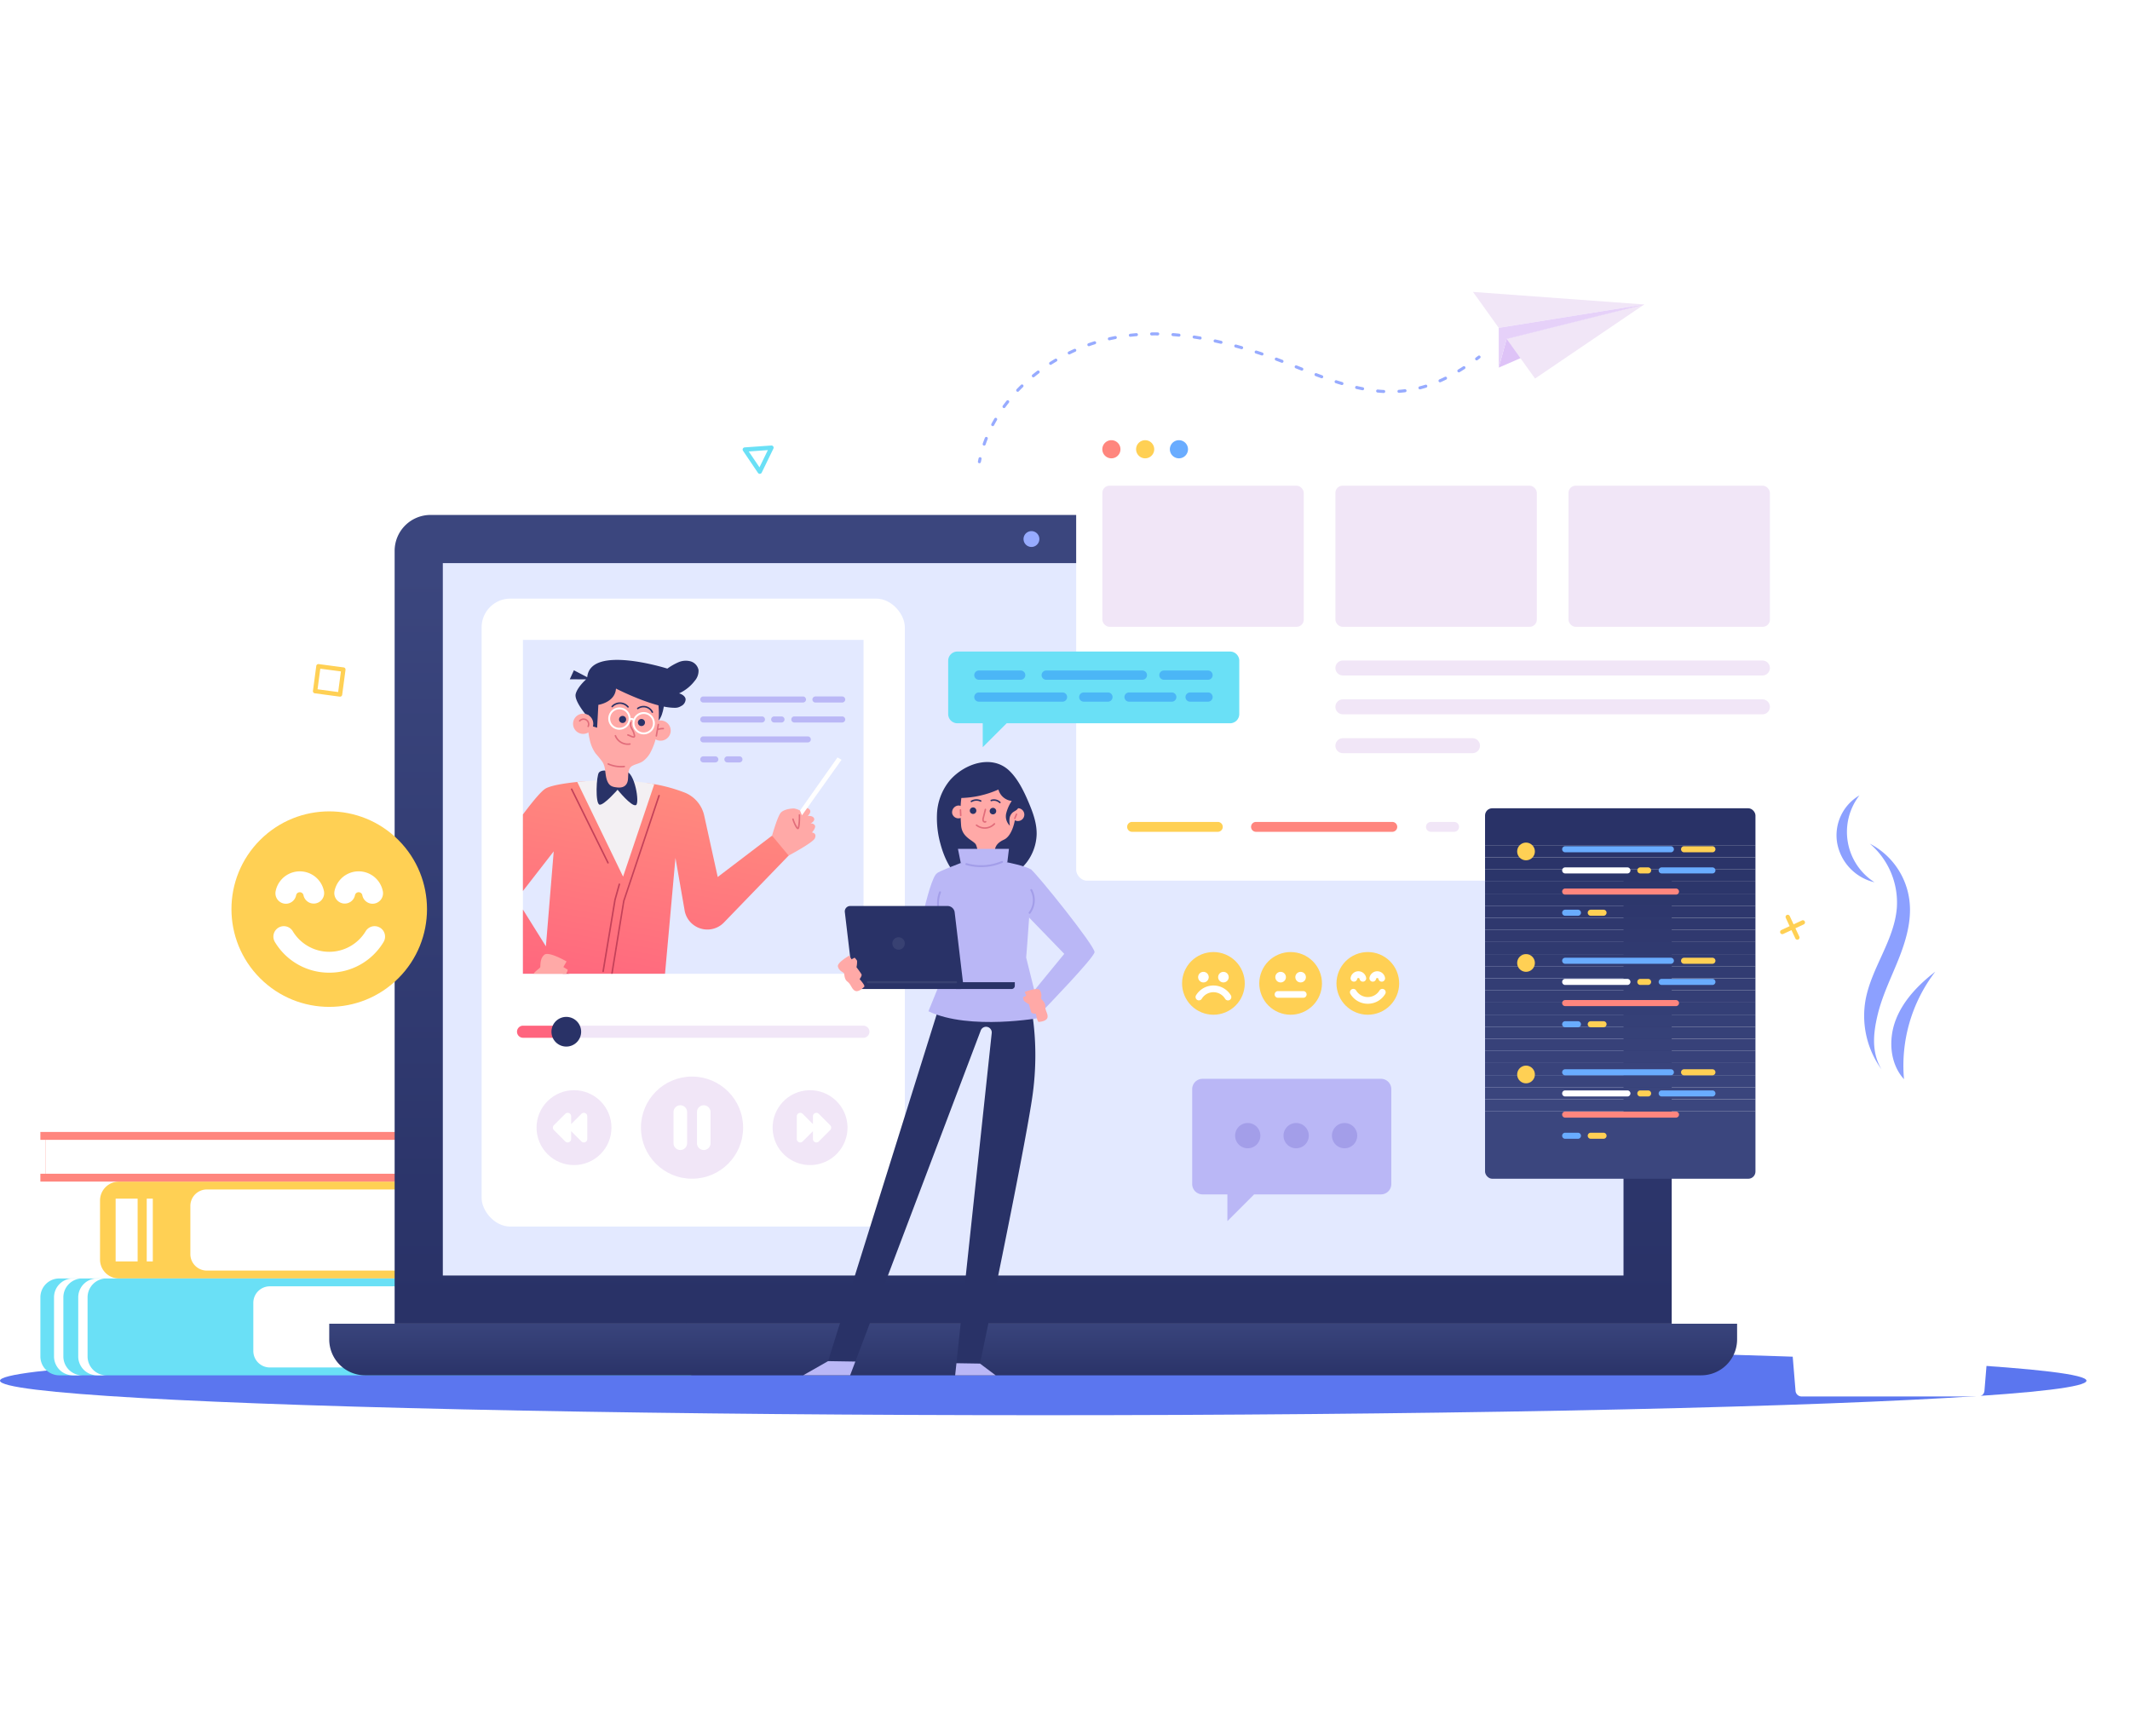 <svg xmlns="http://www.w3.org/2000/svg" xmlns:xlink="http://www.w3.org/1999/xlink" width="1674.4" height="1364.799" viewBox="0 0 674.4 364.799">
  <defs>
    <filter id="Union_7" x="547.036" y="252.651" width="127.363" height="112.148" filterUnits="userSpaceOnUse">
      <feOffset dy="5" input="SourceAlpha"/>
      <feGaussianBlur stdDeviation="5" result="blur"/>
      <feFlood flood-color="#8ca0fd" flood-opacity="0.231"/>
      <feComposite operator="in" in2="blur"/>
      <feComposite in="SourceGraphic"/>
    </filter>
    <linearGradient id="linear-gradient" x1="0.5" y1="1.083" x2="0.5" y2="-0.115" gradientUnits="objectBoundingBox">
      <stop offset="0" stop-color="#293267"/>
      <stop offset="0.999" stop-color="#3b467e"/>
    </linearGradient>
    <linearGradient id="linear-gradient-2" y1="0.972" y2="0.069" xlink:href="#linear-gradient"/>
    <clipPath id="clip-path">
      <rect id="Rectangle_2014" data-name="Rectangle 2014" width="105.73" height="107.845" transform="translate(107.845 0) rotate(90)" fill="none"/>
    </clipPath>
    <linearGradient id="linear-gradient-3" x1="0.346" y1="1.013" x2="0.604" y2="0.032" gradientUnits="objectBoundingBox">
      <stop offset="0" stop-color="#ff647e"/>
      <stop offset="1" stop-color="#ff8a7e"/>
    </linearGradient>
    <clipPath id="clip-path-2">
      <rect id="Rectangle_2040" data-name="Rectangle 2040" width="85.617" height="117.328" rx="2.275" fill="none"/>
    </clipPath>
  </defs>
  <g id="Group_4005" data-name="Group 4005" transform="translate(-24.274 -548.03)">
    <ellipse id="Ellipse_302" data-name="Ellipse 302" cx="330.309" cy="10.932" rx="330.309" ry="10.932" transform="translate(24.274 881.895)" fill="#5b76ef"/>
    <g id="Group_3895" data-name="Group 3895" transform="translate(37.057 548.03)">
      <g id="Group_3888" data-name="Group 3888" transform="translate(0 266.03)">
        <path id="Path_2220" data-name="Path 2220" d="M233.5,844.536v-2.49H63.309a5.982,5.982,0,0,0-5.982,5.982v18.709a5.981,5.981,0,0,0,5.982,5.982H233.5v-2.49H231.87V844.536Z" transform="translate(-38.437 -826.327)" fill="#ffd054"/>
        <path id="Path_2221" data-name="Path 2221" d="M243.7,876.545v-2.49H43.6a5.982,5.982,0,0,0-5.982,5.982v18.71a5.982,5.982,0,0,0,5.982,5.982H243.7v-2.49h-1.631V876.545Z" transform="translate(-37.614 -827.663)" fill="#6ae0f6"/>
        <path id="Path_2222" data-name="Path 2222" d="M45.082,898.747v-18.71a5.981,5.981,0,0,1,5.982-5.982H48.107a5.981,5.981,0,0,0-5.982,5.982v18.71a5.981,5.981,0,0,0,5.982,5.982h2.957A5.981,5.981,0,0,1,45.082,898.747Z" transform="translate(-37.802 -827.663)" fill="#fff"/>
        <path id="Path_2223" data-name="Path 2223" d="M53.081,898.747v-18.71a5.982,5.982,0,0,1,5.983-5.982H56.106a5.982,5.982,0,0,0-5.982,5.982v18.71a5.982,5.982,0,0,0,5.982,5.982h2.958A5.982,5.982,0,0,1,53.081,898.747Z" transform="translate(-38.136 -827.663)" fill="#fff"/>
        <path id="Rectangle_2001" data-name="Rectangle 2001" d="M5.229,0H145.946a0,0,0,0,1,0,0V25.694a0,0,0,0,1,0,0H5.229A5.229,5.229,0,0,1,0,20.465V5.229A5.229,5.229,0,0,1,5.229,0Z" transform="translate(47.487 18.208)" fill="#fff"/>
        <path id="Rectangle_2002" data-name="Rectangle 2002" d="M5.229,0h131.8a0,0,0,0,1,0,0V25.694a0,0,0,0,1,0,0H5.229A5.229,5.229,0,0,1,0,20.465V5.229A5.229,5.229,0,0,1,5.229,0Z" transform="translate(67.423 48.882)" fill="#fff"/>
        <path id="Path_2224" data-name="Path 2224" d="M37.614,828.133v-2.49h200.1a5.981,5.981,0,0,1,5.982,5.982v3.755a5.981,5.981,0,0,1-5.982,5.982H37.614v-2.489h1.631v-10.74Z" transform="translate(-37.614 -825.643)" fill="#ff867e"/>
        <path id="Path_2225" data-name="Path 2225" d="M39.316,838.98H171.334a5.011,5.011,0,0,0,5.011-5.011v-.718a5.011,5.011,0,0,0-5.011-5.011H39.316Z" transform="translate(-37.685 -825.751)" fill="#fff"/>
        <rect id="Rectangle_2003" data-name="Rectangle 2003" width="6.964" height="19.88" transform="translate(23.83 21.115)" fill="#fff"/>
        <rect id="Rectangle_2004" data-name="Rectangle 2004" width="1.921" height="19.88" transform="translate(33.676 21.115)" fill="#fff"/>
      </g>
      <g id="Group_3890" data-name="Group 3890" transform="translate(453.604)">
        <path id="Path_2226" data-name="Path 2226" d="M519.466,572.166l46.065-19.993-43.563,10.9Z" transform="translate(-511.324 -548.203)" fill="#dec3f7"/>
        <g id="Group_3889" data-name="Group 3889">
          <path id="Path_2227" data-name="Path 2227" d="M519.111,559.405,565.176,552l-54.207-3.97Z" transform="translate(-510.969 -548.03)" fill="#f1e6f7"/>
          <path id="Path_2228" data-name="Path 2228" d="M522.077,563.073l8.991,12.561,34.572-23.462Z" transform="translate(-511.432 -548.203)" fill="#f1e6f7"/>
        </g>
        <path id="Path_2229" data-name="Path 2229" d="M519.466,559.578v12.588l2.5-9.093,43.563-10.9Z" transform="translate(-511.324 -548.203)" fill="#e6d1f9"/>
      </g>
      <path id="Path_2230" data-name="Path 2230" d="M683.911,610.575a12.626,12.626,0,0,0-2.315.222,16.854,16.854,0,0,0-33.517,2.539,17.049,17.049,0,0,0,.114,1.9,10.29,10.29,0,1,0-1.944,20.395h37.662a12.528,12.528,0,0,0,0-25.057Z" transform="translate(-62.58 -550.051)" fill="#fff" style="mix-blend-mode: overlay;isolation: isolate"/>
      <path id="Path_2231" data-name="Path 2231" d="M156.919,568.828a15.505,15.505,0,0,0-2.864.276,20.839,20.839,0,0,0-41.31,5.49,12.726,12.726,0,1,0-2.405,25.223h46.58a15.494,15.494,0,0,0,0-30.989Z" transform="translate(-40.117 -548.17)" fill="#fff" style="mix-blend-mode: overlay;isolation: isolate"/>
      <g id="Group_3894" data-name="Group 3894" transform="translate(296.84 12.813)">
        <g id="Group_3891" data-name="Group 3891" transform="translate(0 39.542)">
          <path id="Path_2232" data-name="Path 2232" d="M347.859,604.561a.459.459,0,0,1-.094-.01.478.478,0,0,1-.377-.562c.061-.318.128-.634.2-.95a.48.48,0,1,1,.936.208c-.069.308-.133.617-.2.927A.477.477,0,0,1,347.859,604.561Z" transform="translate(-347.379 -602.664)" fill="#97abff"/>
        </g>
        <g id="Group_3892" data-name="Group 3892" transform="translate(1.509)">
          <path id="Path_2233" data-name="Path 2233" d="M349.433,597.264a.469.469,0,0,1-.156-.027.479.479,0,0,1-.3-.609q.319-.923.682-1.828a.478.478,0,1,1,.888.355q-.354.884-.665,1.786A.48.48,0,0,1,349.433,597.264Zm2.7-6.179a.48.48,0,0,1-.424-.7q.457-.86.951-1.7a.479.479,0,0,1,.827.485q-.484.824-.931,1.665A.478.478,0,0,1,352.133,591.085Zm3.584-5.71a.48.48,0,0,1-.386-.763q.574-.783,1.179-1.549a.479.479,0,1,1,.75.6q-.594.749-1.157,1.519A.477.477,0,0,1,355.717,585.375Zm120.223-4.781h-.024q-.963-.049-1.946-.146a.481.481,0,0,1-.43-.523.486.486,0,0,1,.524-.43q.96.093,1.9.142a.479.479,0,0,1-.024.957Zm4.817-.05a.479.479,0,0,1-.035-.956c.638-.048,1.269-.111,1.9-.19a.484.484,0,0,1,.535.416.478.478,0,0,1-.415.535q-.965.121-1.944.195Zm-120.708-.336a.474.474,0,0,1-.332-.133.48.48,0,0,1-.015-.677q.671-.7,1.369-1.381a.479.479,0,1,1,.668.687q-.684.667-1.344,1.357A.482.482,0,0,1,360.049,580.208Zm109.2-.481a.446.446,0,0,1-.094-.01q-.953-.19-1.9-.408a.479.479,0,1,1,.216-.934q.93.216,1.87.4a.479.479,0,0,1-.093.949Zm18.156-.284a.479.479,0,0,1-.121-.943q.921-.24,1.83-.524a.479.479,0,1,1,.287.914q-.931.292-1.875.538A.487.487,0,0,1,487.408,579.443Zm-24.7-1.365a.5.5,0,0,1-.137-.02q-.929-.277-1.851-.575a.479.479,0,0,1,.294-.912q.914.293,1.832.569a.479.479,0,0,1-.138.938Zm31.056-.871a.479.479,0,0,1-.195-.917q.868-.385,1.729-.81a.479.479,0,0,1,.423.861q-.877.433-1.763.825A.479.479,0,0,1,493.767,577.208Zm-37.455-1.275a.468.468,0,0,1-.165-.03q-.907-.332-1.812-.675a.479.479,0,1,1,.339-.9q.9.341,1.8.672a.479.479,0,0,1-.164.93Zm-91.31-.3a.48.48,0,0,1-.3-.851q.752-.614,1.527-1.2a.479.479,0,1,1,.58.762q-.76.581-1.5,1.184A.483.483,0,0,1,365,575.633Zm134.732-1.568a.479.479,0,0,1-.249-.888c.542-.33,1.081-.669,1.62-1.019a.479.479,0,0,1,.522.8q-.821.533-1.644,1.034A.481.481,0,0,1,499.735,574.066Zm-49.724-.554a.492.492,0,0,1-.175-.034l-1.793-.711a.479.479,0,1,1,.354-.891l1.791.711a.479.479,0,0,1-.176.925ZM370.47,571.68a.479.479,0,0,1-.258-.883q.818-.523,1.657-1.02a.479.479,0,1,1,.488.825q-.824.487-1.63,1A.468.468,0,0,1,370.47,571.68Zm73.262-.646a.5.5,0,0,1-.173-.032q-.9-.348-1.8-.687a.479.479,0,0,1,.339-.9q.9.342,1.8.69a.479.479,0,0,1-.172.926Zm-6.339-2.32a.453.453,0,0,1-.154-.026q-.908-.308-1.823-.6a.479.479,0,1,1,.292-.912q.921.293,1.838.606a.479.479,0,0,1-.153.933Zm-61.037-.332a.48.48,0,0,1-.21-.91q.875-.424,1.762-.822a.479.479,0,1,1,.391.874q-.872.391-1.733.811A.48.48,0,0,1,376.356,568.383Zm54.591-1.664a.482.482,0,0,1-.131-.018q-.923-.263-1.851-.516a.479.479,0,1,1,.251-.925q.933.254,1.863.519a.479.479,0,0,1-.131.94Zm-48.365-.941a.479.479,0,0,1-.159-.931q.919-.323,1.847-.616a.479.479,0,0,1,.288.914q-.914.287-1.817.606A.485.485,0,0,1,382.582,565.778Zm41.834-.764a.482.482,0,0,1-.109-.012q-.934-.22-1.873-.424a.479.479,0,0,1,.2-.936q.946.207,1.889.427a.479.479,0,0,1-.11.946Zm-35.35-1.1a.48.48,0,0,1-.106-.947q.952-.216,1.9-.4a.479.479,0,1,1,.181.941q-.936.181-1.872.393A.447.447,0,0,1,389.066,563.914Zm28.74-.251a.487.487,0,0,1-.082-.007q-.946-.164-1.894-.309a.479.479,0,0,1,.144-.947q.959.147,1.913.311a.479.479,0,0,1-.081.951Zm-22.089-.875a.479.479,0,0,1-.053-.955q.966-.111,1.933-.192a.483.483,0,0,1,.517.438.478.478,0,0,1-.437.518q-.952.08-1.905.188A.362.362,0,0,1,395.717,562.788Zm15.4-.038-.047,0q-.954-.095-1.912-.168a.479.479,0,0,1,.074-.955c.645.05,1.287.105,1.931.17a.479.479,0,0,1-.046.955Zm-8.667-.384a.479.479,0,0,1-.006-.958c.648-.009,1.292-.008,1.941,0a.479.479,0,0,1-.007.958h-.007c-.638-.009-1.275-.009-1.916,0Z" transform="translate(-348.954 -561.401)" fill="#97abff"/>
        </g>
        <g id="Group_3893" data-name="Group 3893" transform="translate(157.433 7.324)">
          <path id="Path_2234" data-name="Path 2234" d="M512.146,570.577a.479.479,0,0,1-.286-.863c.254-.189.509-.38.762-.572a.479.479,0,0,1,.581.763c-.258.2-.514.388-.771.579A.481.481,0,0,1,512.146,570.577Z" transform="translate(-511.667 -569.044)" fill="#97abff"/>
        </g>
      </g>
    </g>
    <g id="Group_3896" data-name="Group 3896" transform="translate(586.31 707.466)">
      <g transform="matrix(1, 0, 0, 1, -562.04, -159.44)" filter="url(#Union_7)">
        <path id="Union_7-2" data-name="Union 7" d="M8.395,82.148a1.936,1.936,0,0,1-1.929-1.78L.007,2.1A1.938,1.938,0,0,1,1.936,0H70.807a1.938,1.938,0,0,1,1.929,2.1l-1.27,15.391c6.321-2.415,16.875-4.565,23.345,4.254,9.92,13.517-11.136,56.381-27.67,48.165l-.864,10.462a1.936,1.936,0,0,1-1.929,1.78ZM79.546,55.59c9.047-11.936,11.1-25.638,4.34-28.319-4.608-1.829-10.283.666-13.429,2.44l-2.451,29.7C70.988,61.136,75.105,61.444,79.546,55.59Z" transform="translate(562.04 262.65)" fill="#fff"/>
      </g>
      <path id="Path_2237" data-name="Path 2237" d="M641.981,730.357a24.472,24.472,0,0,1,8.56,20.414c-.832,10.24-8.038,18.947-9.893,29.052a28.9,28.9,0,0,0,5.048,22.012c-3.18-5.362-2.672-11.217-1.221-17.279s4.26-11.695,6.574-17.484,4.164-11.971,3.545-18.174A23.485,23.485,0,0,0,641.981,730.357Z" transform="translate(-612.009 -715.073)" fill="#8ca0ff"/>
      <path id="Path_2238" data-name="Path 2238" d="M643.107,741.928a18.92,18.92,0,0,1-4.778-27.52,14.641,14.641,0,0,0-7.061,15.024A15.647,15.647,0,0,0,643.107,741.928Z" transform="translate(-611.63 -714.408)" fill="#8ca0ff"/>
      <path id="Path_2239" data-name="Path 2239" d="M663.105,772.66c-5.268,4.078-10.12,9.043-12.516,15.26s-1.881,13.873,2.6,18.8A48.889,48.889,0,0,1,663.105,772.66Z" transform="translate(-612.384 -716.839)" fill="#8ca0ff"/>
    </g>
    <g id="Group_3902" data-name="Group 3902" transform="translate(123.354 570.493)">
      <g id="Group_3897" data-name="Group 3897" transform="translate(229.669 125.119)">
        <path id="Path_2240" data-name="Path 2240" d="M394.84,716.54a.689.689,0,0,1-.906-.358l-2.4-5.544-5.544,2.4a.688.688,0,0,1-.9-.359l-2.4-5.542-5.544,2.4a.688.688,0,0,1-.9-.358l-2.4-5.545-5.543,2.4a.688.688,0,1,1-.547-1.263l6.175-2.673a.69.69,0,0,1,.906.358l2.4,5.544,5.544-2.4a.688.688,0,0,1,.9.359l2.4,5.542,5.544-2.4a.688.688,0,0,1,.9.358l2.673,6.176A.689.689,0,0,1,394.84,716.54Z" transform="translate(-367.337 -702.038)" fill="#6ae0f6"/>
      </g>
      <g id="Group_3898" data-name="Group 3898" transform="translate(0 95.387)">
        <path id="Path_2241" data-name="Path 2241" d="M136.158,681.329l-7.893-1.054a.689.689,0,0,1-.591-.773l1.053-7.892a.688.688,0,0,1,.774-.591l7.892,1.053a.688.688,0,0,1,.591.774l-1.053,7.891A.689.689,0,0,1,136.158,681.329ZM129.13,679l6.528.871.871-6.527L130,672.473Z" transform="translate(-127.668 -671.012)" fill="#ffd054"/>
      </g>
      <g id="Group_3899" data-name="Group 3899" transform="translate(136.059 26.172)">
        <path id="Path_2242" data-name="Path 2242" d="M275.456,607.637a.668.668,0,0,1-.336.116.687.687,0,0,1-.619-.3l-4.732-7a.689.689,0,0,1,.522-1.072l8.425-.6a.688.688,0,0,1,.668.987l-3.694,7.6A.679.679,0,0,1,275.456,607.637Zm-3.878-6.966,3.4,5.022,2.651-5.452Z" transform="translate(-269.651 -598.783)" fill="#6ae0f6"/>
      </g>
      <g id="Group_3900" data-name="Group 3900" transform="translate(462.954 194.33)">
        <path id="Path_2243" data-name="Path 2243" d="M613,783.959a.7.7,0,0,1-.356-.034.687.687,0,0,1-.439-.53l-1.412-8.328a.689.689,0,0,1,.919-.76l7.918,2.941a.687.687,0,0,1,.2,1.175l-6.5,5.387A.692.692,0,0,1,613,783.959Zm-.65-7.947,1.014,5.977,4.669-3.866Z" transform="translate(-610.78 -774.263)" fill="#fff"/>
      </g>
      <g id="Group_3901" data-name="Group 3901" transform="translate(262.01 123.097)">
        <path id="Path_2244" data-name="Path 2244" d="M410.078,709.313a.676.676,0,0,1-.227.274.687.687,0,0,1-.685.065l-7.679-3.523a.689.689,0,0,1-.11-1.187l6.889-4.887a.688.688,0,0,1,1.083.5l.789,8.409A.674.674,0,0,1,410.078,709.313Zm-6.932-3.937,5.51,2.528-.566-6.035Z" transform="translate(-401.087 -699.928)" fill="#ff867e"/>
      </g>
      <path id="Path_2245" data-name="Path 2245" d="M415.717,574.387a.687.687,0,0,0-.856-.464l-2.79.829-.828-2.789a.689.689,0,0,0-1.32.392l.829,2.789-2.788.829a.688.688,0,1,0,.392,1.32l2.788-.829.829,2.789a.689.689,0,1,0,1.32-.393l-.829-2.788,2.789-.829A.688.688,0,0,0,415.717,574.387Z" transform="translate(-139.343 -571.471)" fill="#fff"/>
      <path id="Path_2246" data-name="Path 2246" d="M509.681,856l-2.578-1.349,1.348-2.577a.688.688,0,1,0-1.22-.638l-1.348,2.577-2.577-1.348a.689.689,0,0,0-.639,1.22l2.578,1.348-1.348,2.578a.688.688,0,1,0,1.22.638l1.348-2.577,2.578,1.348a.688.688,0,1,0,.638-1.22Z" transform="translate(-143.299 -583.137)" fill="#6ae0f6"/>
      <path id="Path_2247" data-name="Path 2247" d="M619.336,755.664l-2.637,1.228-1.228-2.637a.689.689,0,0,0-1.249.582l1.228,2.636-2.636,1.228a.689.689,0,0,0,.581,1.249l2.637-1.228,1.227,2.637a.689.689,0,1,0,1.249-.582l-1.228-2.636,2.637-1.229a.688.688,0,1,0-.582-1.248Z" transform="translate(-147.894 -579.081)" fill="#ffd054"/>
    </g>
    <g id="Group_4004" data-name="Group 4004" transform="translate(84.734 587.592)">
      <path id="Rectangle_2005" data-name="Rectangle 2005" d="M0,0H445.76a0,0,0,0,1,0,0V4.975a11.373,11.373,0,0,1-11.373,11.373H11.373A11.373,11.373,0,0,1,0,4.975V0A0,0,0,0,1,0,0Z" transform="translate(43.781 287.185)" fill="url(#linear-gradient)"/>
      <path id="Rectangle_2006" data-name="Rectangle 2006" d="M11.373,0h381.6a11.373,11.373,0,0,1,11.373,11.373V256.121a0,0,0,0,1,0,0H0a0,0,0,0,1,0,0V11.373A11.373,11.373,0,0,1,11.373,0Z" transform="translate(64.489 31.063)" fill="url(#linear-gradient-2)"/>
      <rect id="Rectangle_2007" data-name="Rectangle 2007" width="225.605" height="373.828" transform="translate(453.575 46.322) rotate(90)" fill="#e3e9ff"/>
      <g id="Group_3903" data-name="Group 3903" transform="translate(280.277)">
        <rect id="Rectangle_2008" data-name="Rectangle 2008" width="229.366" height="146.887" rx="3.412" fill="#fff"/>
        <path id="Path_2248" data-name="Path 2248" d="M394.229,599.9a2.87,2.87,0,1,1-2.87-2.87A2.869,2.869,0,0,1,394.229,599.9Z" transform="translate(-380.208 -589.637)" fill="#ff867e"/>
        <path id="Path_2249" data-name="Path 2249" d="M405.386,599.9a2.87,2.87,0,1,1-2.87-2.87A2.869,2.869,0,0,1,405.386,599.9Z" transform="translate(-380.673 -589.637)" fill="#ffd054"/>
        <path id="Path_2250" data-name="Path 2250" d="M416.544,599.9a2.87,2.87,0,1,1-2.87-2.87A2.869,2.869,0,0,1,416.544,599.9Z" transform="translate(-381.139 -589.637)" fill="#69acff"/>
        <rect id="Rectangle_2009" data-name="Rectangle 2009" width="63.771" height="44.698" rx="2.275" transform="translate(8.287 21.797)" fill="#f1e6f7"/>
        <rect id="Rectangle_2010" data-name="Rectangle 2010" width="63.771" height="44.698" rx="2.275" transform="translate(82.081 21.797)" fill="#f1e6f7"/>
        <rect id="Rectangle_2011" data-name="Rectangle 2011" width="63.771" height="44.698" rx="2.275" transform="translate(155.875 21.797)" fill="#f1e6f7"/>
        <path id="Path_2251" data-name="Path 2251" d="M600.7,674.577H467.871a2.369,2.369,0,0,1-2.369-2.37h0a2.369,2.369,0,0,1,2.369-2.369H600.7a2.369,2.369,0,0,1,2.37,2.369h0A2.37,2.37,0,0,1,600.7,674.577Z" transform="translate(-383.421 -592.675)" fill="#f1e6f7"/>
        <path id="Path_2252" data-name="Path 2252" d="M600.7,687.415H467.871a2.369,2.369,0,0,1-2.369-2.37h0a2.369,2.369,0,0,1,2.369-2.369H600.7a2.369,2.369,0,0,1,2.37,2.369h0A2.37,2.37,0,0,1,600.7,687.415Z" transform="translate(-383.421 -593.21)" fill="#f1e6f7"/>
        <path id="Path_2253" data-name="Path 2253" d="M508.9,700.253H467.871a2.369,2.369,0,0,1-2.369-2.37h0a2.369,2.369,0,0,1,2.369-2.369H508.9a2.369,2.369,0,0,1,2.37,2.369h0A2.37,2.37,0,0,1,508.9,700.253Z" transform="translate(-383.421 -593.746)" fill="#f1e6f7"/>
        <path id="Path_2254" data-name="Path 2254" d="M425.391,726.313H398.258a1.567,1.567,0,0,1-1.567-1.567h0a1.567,1.567,0,0,1,1.567-1.567h27.134a1.566,1.566,0,0,1,1.567,1.567h0A1.566,1.566,0,0,1,425.391,726.313Z" transform="translate(-380.55 -594.9)" fill="#ffd054"/>
        <path id="Path_2255" data-name="Path 2255" d="M482.343,726.313H439.2a1.567,1.567,0,0,1-1.566-1.567h0a1.567,1.567,0,0,1,1.566-1.567h43.146a1.567,1.567,0,0,1,1.567,1.567h0A1.567,1.567,0,0,1,482.343,726.313Z" transform="translate(-382.258 -594.9)" fill="#ff867e"/>
        <path id="Path_2256" data-name="Path 2256" d="M504.321,726.313H497a1.567,1.567,0,0,1-1.567-1.567h0A1.567,1.567,0,0,1,497,723.179h7.323a1.567,1.567,0,0,1,1.567,1.567h0A1.567,1.567,0,0,1,504.321,726.313Z" transform="translate(-384.67 -594.9)" fill="#f1e6f7"/>
      </g>
      <g id="Group_3904" data-name="Group 3904" transform="translate(239.752 74.319)">
        <path id="Path_2257" data-name="Path 2257" d="M426.8,666.87H340.483a2.925,2.925,0,0,0-2.925,2.925v16.869a2.925,2.925,0,0,0,2.925,2.926H348.5v7.572l7.573-7.572H426.8a2.926,2.926,0,0,0,2.926-2.926V669.795A2.926,2.926,0,0,0,426.8,666.87Z" transform="translate(-337.558 -666.87)" fill="#6ae0f6"/>
        <path id="Path_2258" data-name="Path 2258" d="M360.878,676.07H347.639a1.462,1.462,0,1,1,0-2.925h13.239a1.462,1.462,0,1,1,0,2.925Zm14.7,5.481a1.462,1.462,0,0,0-1.462-1.462H347.639a1.462,1.462,0,0,0,0,2.925h26.478A1.462,1.462,0,0,0,375.58,681.551Zm14.384,0a1.462,1.462,0,0,0-1.462-1.462h-7.65a1.462,1.462,0,1,0,0,2.925h7.65A1.462,1.462,0,0,0,389.963,681.551Zm20.211,0a1.462,1.462,0,0,0-1.462-1.462H395.191a1.462,1.462,0,0,0,0,2.925h13.521A1.462,1.462,0,0,0,410.174,681.551Zm11.48,0a1.462,1.462,0,0,0-1.462-1.462h-5.67a1.462,1.462,0,0,0,0,2.925h5.67A1.462,1.462,0,0,0,421.655,681.551Zm-20.78-6.944a1.462,1.462,0,0,0-1.462-1.462H368.957a1.462,1.462,0,1,0,0,2.925h30.455A1.462,1.462,0,0,0,400.874,674.607Zm20.78,0a1.462,1.462,0,0,0-1.462-1.462H406.223a1.462,1.462,0,1,0,0,2.925h13.969A1.462,1.462,0,0,0,421.655,674.607Z" transform="translate(-337.918 -667.132)" fill="#4bb6f6"/>
      </g>
      <g id="Group_3905" data-name="Group 3905" transform="translate(310.766 166.446)">
        <ellipse id="Ellipse_303" data-name="Ellipse 303" cx="9.925" cy="9.926" rx="9.925" ry="9.926" transform="translate(0 7.597) rotate(-22.5)" fill="#ffd054"/>
      </g>
      <g id="Group_3906" data-name="Group 3906" transform="translate(359.652 166.446)">
        <ellipse id="Ellipse_304" data-name="Ellipse 304" cx="9.925" cy="9.926" rx="9.925" ry="9.926" transform="translate(0 7.597) rotate(-22.5)" fill="#ffd054"/>
      </g>
      <g id="Group_3907" data-name="Group 3907" transform="translate(335.209 166.446)">
        <ellipse id="Ellipse_305" data-name="Ellipse 305" cx="9.925" cy="9.926" rx="9.925" ry="9.926" transform="translate(0 7.597) rotate(-22.5)" fill="#ffd054"/>
      </g>
      <g id="Group_3908" data-name="Group 3908" transform="translate(373.132 175.578)">
        <path id="Path_2259" data-name="Path 2259" d="M492.762,773.655a1.06,1.06,0,0,1-1.039-.86.381.381,0,0,0-.748,0,1.06,1.06,0,1,1-2.082-.4,2.5,2.5,0,0,1,4.913,0,1.061,1.061,0,0,1-.842,1.241A1.116,1.116,0,0,1,492.762,773.655Z" transform="translate(-488.873 -770.365)" fill="#fff"/>
      </g>
      <g id="Group_3909" data-name="Group 3909" transform="translate(367.157 175.578)">
        <path id="Path_2260" data-name="Path 2260" d="M483.145,773.655a1.061,1.061,0,0,1-1.04-.86.381.381,0,0,0-.748,0,1.06,1.06,0,1,1-2.082-.4,2.5,2.5,0,0,1,4.913,0,1.061,1.061,0,0,1-.842,1.241A1.11,1.11,0,0,1,483.145,773.655Z" transform="translate(-479.256 -770.365)" fill="#fff"/>
      </g>
      <g id="Group_3910" data-name="Group 3910" transform="translate(366.952 181.145)">
        <path id="Path_2261" data-name="Path 2261" d="M484.593,784.048a6.4,6.4,0,0,1-5.514-3.112,1.06,1.06,0,0,1,1.812-1.1,4.322,4.322,0,0,0,7.4,0,1.06,1.06,0,0,1,1.812,1.1A6.405,6.405,0,0,1,484.593,784.048Z" transform="translate(-478.925 -779.327)" fill="#fff"/>
      </g>
      <g id="Group_3911" data-name="Group 3911" transform="translate(0 112.114)">
        <circle id="Ellipse_306" data-name="Ellipse 306" cx="30.958" cy="30.958" r="30.958" transform="translate(0 43.781) rotate(-45)" fill="#ffd054"/>
      </g>
      <g id="Group_3912" data-name="Group 3912" transform="translate(45.378 143.927)">
        <path id="Path_2262" data-name="Path 2262" d="M146.852,749.773a3.308,3.308,0,0,1-3.244-2.687,1.188,1.188,0,0,0-2.334,0,3.306,3.306,0,0,1-6.493-1.244,7.8,7.8,0,0,1,15.321,0,3.314,3.314,0,0,1-3.25,3.927Z" transform="translate(-134.721 -739.509)" fill="#fff"/>
      </g>
      <g id="Group_3913" data-name="Group 3913" transform="translate(26.744 143.927)">
        <path id="Path_2263" data-name="Path 2263" d="M118.584,749.773a3.314,3.314,0,0,1-3.249-3.927,7.8,7.8,0,0,1,15.321,0,3.306,3.306,0,0,1-6.493,1.244,1.188,1.188,0,0,0-2.334,0A3.31,3.31,0,0,1,118.584,749.773Z" transform="translate(-115.275 -739.509)" fill="#fff"/>
      </g>
      <g id="Group_3914" data-name="Group 3914" transform="translate(26.102 161.292)">
        <path id="Path_2264" data-name="Path 2264" d="M132.285,772.36a19.983,19.983,0,0,1-17.2-9.707,3.305,3.305,0,1,1,5.651-3.431,13.479,13.479,0,0,0,23.094,0,3.305,3.305,0,1,1,5.651,3.431A19.981,19.981,0,0,1,132.285,772.36Z" transform="translate(-114.605 -757.63)" fill="#fff"/>
      </g>
      <g id="Group_3915" data-name="Group 3915" transform="translate(343.334 175.761)">
        <path id="Path_2265" data-name="Path 2265" d="M444.263,772.337a1.677,1.677,0,1,1-1.677-1.677A1.678,1.678,0,0,1,444.263,772.337Z" transform="translate(-440.908 -770.66)" fill="#fff"/>
      </g>
      <g id="Group_3916" data-name="Group 3916" transform="translate(349.666 175.761)">
        <ellipse id="Ellipse_307" data-name="Ellipse 307" cx="1.677" cy="1.677" rx="1.677" ry="1.677" transform="translate(0 0)" fill="#fff"/>
      </g>
      <g id="Group_3917" data-name="Group 3917" transform="translate(318.067 180.084)">
        <path id="Path_2266" data-name="Path 2266" d="M410.513,782.34a1.059,1.059,0,0,1-.907-.51,4.322,4.322,0,0,0-7.4,0,1.06,1.06,0,0,1-1.812-1.1,6.441,6.441,0,0,1,11.028,0,1.06,1.06,0,0,1-.905,1.61Z" transform="translate(-400.236 -777.618)" fill="#fff"/>
      </g>
      <g id="Group_3918" data-name="Group 3918" transform="translate(318.891 175.761)">
        <path id="Path_2267" data-name="Path 2267" d="M404.918,772.337a1.677,1.677,0,1,1-1.677-1.677A1.677,1.677,0,0,1,404.918,772.337Z" transform="translate(-401.563 -770.66)" fill="#fff"/>
      </g>
      <g id="Group_3919" data-name="Group 3919" transform="translate(325.223 175.761)">
        <ellipse id="Ellipse_308" data-name="Ellipse 308" cx="1.677" cy="1.677" rx="1.677" ry="1.677" transform="translate(0 0)" fill="#fff"/>
      </g>
      <g id="Group_3920" data-name="Group 3920" transform="translate(343.117 181.852)">
        <path id="Path_2268" data-name="Path 2268" d="M449.62,782.584h-8a1.06,1.06,0,0,1,0-2.12h8a1.06,1.06,0,0,1,0,2.12Z" transform="translate(-440.559 -780.464)" fill="#fff"/>
      </g>
      <g id="Group_3921" data-name="Group 3921" transform="translate(317.02 209.633)">
        <path id="Path_2269" data-name="Path 2269" d="M477.956,808.076h-56.5a3.269,3.269,0,0,0-3.27,3.27v30.063a3.269,3.269,0,0,0,3.27,3.27h7.869v8.466l8.465-8.466h40.161a3.27,3.27,0,0,0,3.27-3.27V811.346A3.27,3.27,0,0,0,477.956,808.076Z" transform="translate(-418.19 -808.076)" fill="#bab7f6"/>
        <path id="Path_2270" data-name="Path 2270" d="M471.02,826.685a4,4,0,1,1-4-4A4,4,0,0,1,471.02,826.685Zm-19.33-4a4,4,0,1,0,4,4A4,4,0,0,0,451.689,822.687Zm-15.331,0a4,4,0,1,0,4,4A4,4,0,0,0,436.358,822.687Z" transform="translate(-418.781 -808.686)" fill="#a39ee9"/>
      </g>
      <path id="Path_2271" data-name="Path 2271" d="M367.467,629.583a2.505,2.505,0,1,1-2.506-2.506A2.506,2.506,0,0,1,367.467,629.583Z" transform="translate(-98.845 -590.89)" fill="#97abff"/>
      <g id="Group_3948" data-name="Group 3948" transform="translate(92.028 57.557)">
        <rect id="Rectangle_2012" data-name="Rectangle 2012" width="134.002" height="198.871" rx="9.099" fill="#fff"/>
        <rect id="Rectangle_2013" data-name="Rectangle 2013" width="105.73" height="107.845" transform="translate(120.924 13.079) rotate(90)" fill="#e3e9ff"/>
        <path id="Path_2272" data-name="Path 2272" d="M288.166,683.64H256.6a.958.958,0,1,1,0-1.917h31.568a.958.958,0,1,1,0,1.917ZM276.137,689a.959.959,0,0,0-.958-.958H256.6a.958.958,0,1,0,0,1.917h18.582A.959.959,0,0,0,276.137,689Zm14.514,6.322a.958.958,0,0,0-.958-.958H256.6a.958.958,0,1,0,0,1.917h33.1A.959.959,0,0,0,290.651,695.325Zm-29.282,6.322a.959.959,0,0,0-.958-.958H256.6a.958.958,0,1,0,0,1.917h3.814A.959.959,0,0,0,261.369,701.646ZM282.326,689a.959.959,0,0,0-.958-.958h-2.319a.958.958,0,1,0,0,1.917h2.319A.959.959,0,0,0,282.326,689Zm19.211,0a.959.959,0,0,0-.958-.958H285.423a.958.958,0,1,0,0,1.917h15.155A.959.959,0,0,0,301.537,689Zm0-6.322a.959.959,0,0,0-.958-.958h-8.467a.958.958,0,1,0,0,1.917h8.467A.959.959,0,0,0,301.537,682.681Zm-32.526,18.965a.959.959,0,0,0-.958-.958H264.24a.958.958,0,1,0,0,1.917h3.813A.959.959,0,0,0,269.011,701.646Z" transform="translate(-186.416 -650.727)" fill="#bab7f6"/>
        <g id="Group_3922" data-name="Group 3922" transform="translate(24.9 135.25)">
          <path id="Path_2273" data-name="Path 2273" d="M305.409,794.35H211.3a1.917,1.917,0,0,1,0-3.833h94.106a1.917,1.917,0,0,1,0,3.833Z" transform="translate(-209.386 -790.517)" fill="#f1e6f7"/>
        </g>
        <g id="Group_3923" data-name="Group 3923" transform="translate(11.162 135.25)">
          <path id="Path_2274" data-name="Path 2274" d="M210.7,794.35H196.966a1.917,1.917,0,0,1,0-3.833H210.7a1.917,1.917,0,0,1,0,3.833Z" transform="translate(-195.049 -790.517)" fill="#ff647e"/>
        </g>
        <path id="Path_2275" data-name="Path 2275" d="M215.878,792.313a4.7,4.7,0,1,1-4.7-4.7A4.7,4.7,0,0,1,215.878,792.313Z" transform="translate(-184.365 -655.146)" fill="#293267"/>
        <circle id="Ellipse_309" data-name="Ellipse 309" cx="16.174" cy="16.174" r="16.174" transform="translate(50.449 151.366)" fill="#f1e6f7"/>
        <circle id="Ellipse_310" data-name="Ellipse 310" cx="11.857" cy="11.857" r="11.857" transform="translate(12.485 167.54) rotate(-45)" fill="#f1e6f7"/>
        <circle id="Ellipse_311" data-name="Ellipse 311" cx="11.857" cy="11.857" r="11.857" transform="translate(89.742 158.707) rotate(-13.211)" fill="#f1e6f7"/>
        <g id="Group_3946" data-name="Group 3946" transform="translate(13.078 13.079)">
          <g id="Group_3945" data-name="Group 3945" clip-path="url(#clip-path)">
            <g id="Group_3944" data-name="Group 3944" transform="translate(-16.73 6.334)">
              <g id="Group_3924" data-name="Group 3924" transform="translate(19.404 100.417)">
                <path id="Path_2276" data-name="Path 2276" d="M203.645,774.425c-3.535,66.992,1.56,150.8,1.56,150.8l-5.365,5.608,21.071,2.508-.175-145.5a1.453,1.453,0,0,1,1.625-1.445h0A1.452,1.452,0,0,1,223.6,787.5l35.35,150.461,24.152,2.875-10.043-7.707L239.747,775.071Z" transform="translate(-199.84 -774.425)" fill="#271055"/>
              </g>
              <g id="Group_3925" data-name="Group 3925" transform="translate(95.614 46.886)">
                <path id="Path_2277" data-name="Path 2277" d="M279.369,727.328s1.714-6.04,2.741-7.238,3.76-1.413,4.287-1.349a5.859,5.859,0,0,1,1.818.643s1.579-1.113,2.411-.747c1.892.832.034,2.451.034,2.451s1.618-.165,2.007.756-1.153,1.662-1.153,1.662a1.336,1.336,0,0,1,1.415.574c.417.787-.926,2.253-.926,2.253s1.631.138.92,1.835c-.575,1.372-8.3,5.477-8.3,5.477l-1.783.713Z" transform="translate(-279.369 -718.564)" fill="#ffa9a7"/>
              </g>
              <path id="Path_2278" data-name="Path 2278" d="M275.2,726.962l-17.2,13.1-4.276-19.442a10.232,10.232,0,0,0-5.947-7.2,50.853,50.853,0,0,0-9.873-2.762c-3.6-.666-19.933-1.154-24.383-.693-4.468.463-8.743,1.195-10.227,2.216-4.8,3.3-23.842,32.233-23.711,34.33s20.3,30.731,20.3,30.731l4.7-5.132,35.9,7.8,4.135-45.884,2.9,16.623A7.3,7.3,0,0,0,252,756.174h0a7.3,7.3,0,0,0,8.075-1.813l20.382-21.082ZM194.29,747.115l11.783-15.171L203.6,762.017Z" transform="translate(-179.591 -671.311)" fill="url(#linear-gradient-3)"/>
              <path id="Path_2279" data-name="Path 2279" d="M229.513,739.932l9.877-29.285a82.262,82.262,0,0,0-13.027-1.3,106.016,106.016,0,0,0-11.357.6Z" transform="translate(-181.069 -671.293)" fill="#f3f0f3"/>
              <g id="Group_3926" data-name="Group 3926" transform="translate(29.336 99.019)">
                <path id="Path_2280" data-name="Path 2280" d="M238.461,778.833a.172.172,0,0,1-.045,0L210.4,773.443a.24.24,0,0,1-.19-.28.236.236,0,0,1,.28-.191l28.017,5.385a.24.24,0,0,1-.045.475Z" transform="translate(-210.204 -772.967)" fill="#c34159"/>
              </g>
              <g id="Group_3927" data-name="Group 3927" transform="translate(17.632 93.124)">
                <path id="Path_2281" data-name="Path 2281" d="M210.91,769.188s-5.617-3.286-7.021-2.125-1.222,3.159-1.3,3.835-2.417,1.471-2.675,3.617-2.021,3.369-1.924,5.162,3.03,2.611,3.792,2.8,1.994-3.649,1.994-3.649,1.939.23,2.335-.308,1.752-3.728,1.752-3.728a12.1,12.1,0,0,0,2.755-1.283,7.556,7.556,0,0,0,.658-1.7l-1.379-.851Z" transform="translate(-197.991 -766.815)" fill="#ffa9a7"/>
              </g>
              <path id="Path_2282" data-name="Path 2282" d="M224.771,706.279s-1.8-.386-2.623.531-1.248,9.943.2,10.2c1.34.234,5.69-4.734,5.69-4.734s4.406,5.469,5.806,4.877c1.287-.544-.4-10.67-3.28-10.675S224.771,706.279,224.771,706.279Z" transform="translate(-181.336 -671.161)" fill="#293267"/>
              <path id="Path_2283" data-name="Path 2283" d="M243.716,682.679s-.059,4.575-1.85,6.665l-.349-7.592Z" transform="translate(-182.175 -670.141)" fill="#293267"/>
              <g id="Group_3928" data-name="Group 3928" transform="translate(37.306 3.176)">
                <path id="Path_2284" data-name="Path 2284" d="M227.912,710.175c-1.216-.122-2.253-.28-2.93-1.4-1.248-2.06-.571-4.69-1.863-6.705A32.148,32.148,0,0,0,221,699.457a11.658,11.658,0,0,1-1.956-4.67c-1.853-7.5.955-23.245,12.089-21.736s10.341,14.022,9.281,19.688a20.147,20.147,0,0,1-2.172,6.5,8.294,8.294,0,0,1-2.306,2.622c-1.046.737-2.284.868-3.379,1.481-1.481.827-1.2,2.926-1.364,4.358C230.985,709.547,229.749,710.359,227.912,710.175Z" transform="translate(-218.521 -672.95)" fill="#ffa9a7"/>
              </g>
              <path id="Path_2285" data-name="Path 2285" d="M245.811,684.8c-6.667.083-18.65-6.083-18.65-6.083-.283,4.392-5.58,5.148-5.58,5.148l-.387,7.242-1.335-.4-1.45-3.653-.431.361s-4.11-4.738-3.576-6.964,3.306-4.645,3.306-4.645l-5.171-.035,1.3-2.848,4.223,2.2c.939-10.483,25.367-2.731,25.367-2.731a18.891,18.891,0,0,1,3.521-2.016,5.863,5.863,0,0,1,3.83-.283,3.565,3.565,0,0,1,2.518,2.726,4.8,4.8,0,0,1-1.211,3.46,12.987,12.987,0,0,1-4.951,3.955c.942.238,2.064.971,2.076,1.942a2.474,2.474,0,0,1-1.471,2.1A3.38,3.38,0,0,1,245.811,684.8Z" transform="translate(-180.966 -669.636)" fill="#293267"/>
              <g id="Group_3929" data-name="Group 3929" transform="translate(32.608 17.031)">
                <path id="Path_2286" data-name="Path 2286" d="M220,690.936a3.2,3.2,0,1,1-2.857-3.511A3.2,3.2,0,0,1,220,690.936Z" transform="translate(-213.619 -687.408)" fill="#ffa9a7"/>
              </g>
              <g id="Group_3930" data-name="Group 3930" transform="translate(57.12 19.185)">
                <path id="Path_2287" data-name="Path 2287" d="M245.584,693.184a3.2,3.2,0,1,1-2.858-3.511A3.2,3.2,0,0,1,245.584,693.184Z" transform="translate(-239.198 -689.656)" fill="#ffa9a7"/>
              </g>
              <g id="Group_3931" data-name="Group 3931" transform="translate(49.73 19.547)">
                <path id="Path_2288" data-name="Path 2288" d="M233.505,695.144a3.236,3.236,0,0,1-1.142-.376,6.769,6.769,0,0,0-.707-.288.241.241,0,0,1-.158-.3.238.238,0,0,1,.3-.158,7.158,7.158,0,0,1,.761.31c.31.139.883.4,1,.324h0a.285.285,0,0,0,.015-.129,5.55,5.55,0,0,0-.763-2.05,5.332,5.332,0,0,1-.4-.865,3.454,3.454,0,0,1-.02-1.368.229.229,0,0,1,.269-.206.24.24,0,0,1,.206.269,3.02,3.02,0,0,0,.008,1.177,5.27,5.27,0,0,0,.361.772,5.855,5.855,0,0,1,.816,2.258.583.583,0,0,1-.229.541A.568.568,0,0,1,233.505,695.144Z" transform="translate(-231.487 -690.034)" fill="#e16c7a"/>
              </g>
              <g id="Group_3932" data-name="Group 3932" transform="translate(45.772 23.781)">
                <path id="Path_2289" data-name="Path 2289" d="M231.525,697.6a4.453,4.453,0,0,1-4.152-2.825.24.24,0,0,1,.446-.176,3.98,3.98,0,0,0,4.329,2.473.24.24,0,1,1,.075.473A4.491,4.491,0,0,1,231.525,697.6Z" transform="translate(-227.356 -694.452)" fill="#e16c7a"/>
              </g>
              <g id="Group_3933" data-name="Group 3933" transform="translate(58.738 20.225)">
                <path id="Path_2290" data-name="Path 2290" d="M241.127,694.822a.2.2,0,0,1-.041,0,.239.239,0,0,1-.195-.277l.624-3.6a.233.233,0,0,1,.277-.2.239.239,0,0,1,.195.277l-.624,3.6A.239.239,0,0,1,241.127,694.822Z" transform="translate(-240.887 -690.742)" fill="#e16c7a"/>
              </g>
              <g id="Group_3934" data-name="Group 3934" transform="translate(59.211 21.513)">
                <path id="Path_2291" data-name="Path 2291" d="M241.62,692.814a.239.239,0,0,1-.066-.47,6.6,6.6,0,0,1,1.808-.259h0a.24.24,0,0,1,0,.479,6.107,6.107,0,0,0-1.678.241A.262.262,0,0,1,241.62,692.814Z" transform="translate(-241.38 -692.086)" fill="#e16c7a"/>
              </g>
              <g id="Group_3935" data-name="Group 3935" transform="translate(34.491 18.541)">
                <path id="Path_2292" data-name="Path 2292" d="M218.487,691.734a.239.239,0,0,1-.218-.34A1.371,1.371,0,0,0,216,689.9a.24.24,0,1,1-.357-.319,1.85,1.85,0,0,1,3.058,2.01A.24.24,0,0,1,218.487,691.734Z" transform="translate(-215.584 -688.984)" fill="#e16c7a"/>
              </g>
              <g id="Group_3936" data-name="Group 3936" transform="translate(43.5 32.718)">
                <path id="Path_2293" data-name="Path 2293" d="M229.28,705.114a10.265,10.265,0,0,1-4.152-.877.24.24,0,0,1,.195-.438,9.809,9.809,0,0,0,4.964.784.239.239,0,1,1,.049.476A10.231,10.231,0,0,1,229.28,705.114Z" transform="translate(-224.985 -703.779)" fill="#e16c7a"/>
              </g>
              <g id="Group_3937" data-name="Group 3937" transform="translate(44.742 13.451)">
                <path id="Path_2294" data-name="Path 2294" d="M231.536,685.341a.241.241,0,0,1-.184-.085,3.149,3.149,0,0,0-2.3-1.1,3.2,3.2,0,0,0-2.351,1,.237.237,0,0,1-.338.013.239.239,0,0,1-.013-.338,3.581,3.581,0,0,1,5.374.119.239.239,0,0,1-.183.394Z" transform="translate(-226.282 -683.673)" fill="#293267"/>
              </g>
              <g id="Group_3938" data-name="Group 3938" transform="translate(52.85 14.558)">
                <path id="Path_2295" data-name="Path 2295" d="M239.6,687.056a.238.238,0,0,1-.216-.134,2.868,2.868,0,0,0-4.261-1.071.242.242,0,0,1-.334-.054.239.239,0,0,1,.054-.334,3.346,3.346,0,0,1,4.973,1.25.24.24,0,0,1-.11.321A.237.237,0,0,1,239.6,687.056Z" transform="translate(-234.742 -684.828)" fill="#293267"/>
              </g>
              <path id="Path_2296" data-name="Path 2296" d="M231.05,689.4a1.124,1.124,0,1,1-.984-1.25A1.125,1.125,0,0,1,231.05,689.4Z" transform="translate(-181.645 -670.408)" fill="#293267"/>
              <path id="Path_2297" data-name="Path 2297" d="M237.281,690.413a1.124,1.124,0,1,1-.983-1.25A1.124,1.124,0,0,1,237.281,690.413Z" transform="translate(-181.905 -670.45)" fill="#293267"/>
              <g id="Group_3939" data-name="Group 3939" transform="translate(102 48.88)">
                <path id="Path_2298" data-name="Path 2298" d="M287.817,725.388a.236.236,0,0,1-.036,0c-.6-.065-1.346-1.965-1.735-3.092a.24.24,0,1,1,.453-.156,10,10,0,0,0,1.28,2.729,16.866,16.866,0,0,0,.3-3.982.24.24,0,0,1,.238-.242h0a.24.24,0,0,1,.24.238c.01,1.182-.019,3.981-.5,4.411A.355.355,0,0,1,287.817,725.388Z" transform="translate(-286.032 -720.644)" fill="#e16c7a"/>
              </g>
              <path id="Path_2299" data-name="Path 2299" d="M288.6,718.688l11.872-16.815,1.285.735L289.233,720.2Z" transform="translate(-184.14 -670.981)" fill="#fff"/>
              <g id="Group_3940" data-name="Group 3940" transform="translate(44.051 15.354)">
                <path id="Path_2300" data-name="Path 2300" d="M231.616,690.441a3.227,3.227,0,1,1-1.273-4.382A3.228,3.228,0,0,1,231.616,690.441Z" transform="translate(-225.561 -685.659)" fill="none" stroke="#fff" stroke-linecap="round" stroke-linejoin="round" stroke-width="0.6"/>
                <path id="Path_2301" data-name="Path 2301" d="M239.648,691.978a3.227,3.227,0,1,1-1.273-4.383A3.227,3.227,0,0,1,239.648,691.978Z" transform="translate(-225.896 -685.723)" fill="none" stroke="#fff" stroke-linecap="round" stroke-linejoin="round" stroke-width="0.6"/>
                <path id="Path_2302" data-name="Path 2302" d="M232.4,689.273a.892.892,0,0,1,1.164.215" transform="translate(-225.846 -685.804)" fill="none" stroke="#fff" stroke-linecap="round" stroke-linejoin="round" stroke-width="0.6"/>
              </g>
              <g id="Group_3941" data-name="Group 3941" transform="translate(44.234 42.728)">
                <path id="Path_2303" data-name="Path 2303" d="M225.991,773.8l-.038,0a.24.24,0,0,1-.2-.275l4.2-25.737,11.173-33.392a.243.243,0,0,1,.3-.152.24.24,0,0,1,.151.3l-11.164,33.355-4.186,25.7A.24.24,0,0,1,225.991,773.8Z" transform="translate(-225.751 -714.224)" fill="#c34159"/>
              </g>
              <g id="Group_3942" data-name="Group 3942" transform="translate(41.885 70.799)">
                <path id="Path_2304" data-name="Path 2304" d="M223.54,771.589l-.039,0a.241.241,0,0,1-.2-.276l3.768-22.7,1.376-4.912a.235.235,0,0,1,.3-.166.238.238,0,0,1,.166.3l-1.369,4.886-3.762,22.679A.24.24,0,0,1,223.54,771.589Z" transform="translate(-223.3 -743.518)" fill="#c34159"/>
              </g>
              <g id="Group_3943" data-name="Group 3943" transform="translate(31.916 40.7)">
                <path id="Path_2305" data-name="Path 2305" d="M224.654,735.906a.239.239,0,0,1-.215-.134l-11.518-23.319a.24.24,0,0,1,.43-.213l11.518,23.321a.241.241,0,0,1-.109.321A.249.249,0,0,1,224.654,735.906Z" transform="translate(-212.897 -712.108)" fill="#c34159"/>
              </g>
            </g>
          </g>
        </g>
        <g id="Group_3947" data-name="Group 3947" transform="translate(22.566 160.456)">
          <path id="Path_2306" data-name="Path 2306" d="M248.959,816.82a2.15,2.15,0,0,0-2.147,2.147v9.873a2.148,2.148,0,1,0,4.3,0v-9.873A2.151,2.151,0,0,0,248.959,816.82Z" transform="translate(-208.613 -816.82)" fill="#fff"/>
          <path id="Path_2307" data-name="Path 2307" d="M256.705,816.82a2.15,2.15,0,0,0-2.148,2.147v9.873a2.148,2.148,0,1,0,4.3,0v-9.873A2.15,2.15,0,0,0,256.705,816.82Z" transform="translate(-208.936 -816.82)" fill="#fff"/>
          <path id="Path_2308" data-name="Path 2308" d="M217.171,819.4a1.087,1.087,0,0,0-1.188.236l-3.254,3.255v-2.484a1.09,1.09,0,0,0-1.861-.771l-3.6,3.6a1.09,1.09,0,0,0,0,1.541l3.6,3.6a1.09,1.09,0,0,0,1.861-.77v-2.484l3.254,3.254a1.089,1.089,0,0,0,1.86-.77v-7.2A1.09,1.09,0,0,0,217.171,819.4Z" transform="translate(-206.95 -816.924)" fill="#fff"/>
          <path id="Path_2309" data-name="Path 2309" d="M298.11,823.238l-3.6-3.6a1.09,1.09,0,0,0-1.86.771v2.484l-3.255-3.255a1.09,1.09,0,0,0-1.86.771v7.2a1.09,1.09,0,0,0,.673,1.007,1.092,1.092,0,0,0,1.187-.237l3.255-3.254v2.484a1.09,1.09,0,0,0,.673,1.007,1.092,1.092,0,0,0,1.187-.237l3.6-3.6A1.09,1.09,0,0,0,298.11,823.238Z" transform="translate(-210.312 -816.924)" fill="#fff"/>
        </g>
      </g>
      <g id="Group_3982" data-name="Group 3982" transform="translate(409.735 123.956)">
        <g id="Group_3951" data-name="Group 3951">
          <g id="Group_3950" data-name="Group 3950">
            <g id="Group_3949" data-name="Group 3949" clip-path="url(#clip-path-2)">
              <rect id="Rectangle_2015" data-name="Rectangle 2015" width="85.617" height="7.86" fill="#293267"/>
              <rect id="Rectangle_2016" data-name="Rectangle 2016" width="85.617" height="3.832" transform="translate(0 7.86)" fill="#293267"/>
              <rect id="Rectangle_2017" data-name="Rectangle 2017" width="85.617" height="3.832" transform="translate(0 11.693)" fill="#2a3368"/>
              <rect id="Rectangle_2018" data-name="Rectangle 2018" width="85.617" height="3.832" transform="translate(0 15.525)" fill="#2b3469"/>
              <rect id="Rectangle_2019" data-name="Rectangle 2019" width="85.617" height="3.832" transform="translate(0 19.357)" fill="#2b356a"/>
              <rect id="Rectangle_2020" data-name="Rectangle 2020" width="85.617" height="3.832" transform="translate(0 23.19)" fill="#2c366b"/>
              <rect id="Rectangle_2021" data-name="Rectangle 2021" width="85.617" height="3.832" transform="translate(0 27.022)" fill="#2d376c"/>
              <rect id="Rectangle_2022" data-name="Rectangle 2022" width="85.617" height="3.832" transform="translate(0 30.854)" fill="#2e376d"/>
              <rect id="Rectangle_2023" data-name="Rectangle 2023" width="85.617" height="3.832" transform="translate(0 34.686)" fill="#2f386e"/>
              <rect id="Rectangle_2024" data-name="Rectangle 2024" width="85.617" height="3.832" transform="translate(0 38.519)" fill="#30396f"/>
              <rect id="Rectangle_2025" data-name="Rectangle 2025" width="85.617" height="3.832" transform="translate(0 42.351)" fill="#303a70"/>
              <rect id="Rectangle_2026" data-name="Rectangle 2026" width="85.617" height="3.832" transform="translate(0 46.183)" fill="#313b71"/>
              <rect id="Rectangle_2027" data-name="Rectangle 2027" width="85.617" height="3.832" transform="translate(0 50.016)" fill="#323c72"/>
              <rect id="Rectangle_2028" data-name="Rectangle 2028" width="85.617" height="3.832" transform="translate(0 53.848)" fill="#333d74"/>
              <rect id="Rectangle_2029" data-name="Rectangle 2029" width="85.617" height="3.832" transform="translate(0 57.68)" fill="#343e75"/>
              <rect id="Rectangle_2030" data-name="Rectangle 2030" width="85.617" height="3.832" transform="translate(0 61.513)" fill="#343f76"/>
              <rect id="Rectangle_2031" data-name="Rectangle 2031" width="85.617" height="3.832" transform="translate(0 65.345)" fill="#354077"/>
              <rect id="Rectangle_2032" data-name="Rectangle 2032" width="85.617" height="3.832" transform="translate(0 69.177)" fill="#364178"/>
              <rect id="Rectangle_2033" data-name="Rectangle 2033" width="85.617" height="3.832" transform="translate(0 73.01)" fill="#374179"/>
              <rect id="Rectangle_2034" data-name="Rectangle 2034" width="85.617" height="3.832" transform="translate(0 76.842)" fill="#38427a"/>
              <rect id="Rectangle_2035" data-name="Rectangle 2035" width="85.617" height="3.832" transform="translate(0 80.674)" fill="#39437b"/>
              <rect id="Rectangle_2036" data-name="Rectangle 2036" width="85.617" height="3.832" transform="translate(0 84.507)" fill="#39447c"/>
              <rect id="Rectangle_2037" data-name="Rectangle 2037" width="85.617" height="3.832" transform="translate(0 88.339)" fill="#3a457d"/>
              <rect id="Rectangle_2038" data-name="Rectangle 2038" width="85.617" height="3.832" transform="translate(0 92.171)" fill="#3b467e"/>
              <rect id="Rectangle_2039" data-name="Rectangle 2039" width="85.617" height="21.324" transform="translate(0 96.004)" fill="#3b467e"/>
            </g>
          </g>
        </g>
        <g id="Group_3961" data-name="Group 3961" transform="translate(10.166 10.87)">
          <g id="Group_3952" data-name="Group 3952" transform="translate(14.249 1.153)">
            <path id="Path_2310" data-name="Path 2310" d="M574.839,733.131h-33.46a.958.958,0,0,1,0-1.917h33.46a.958.958,0,0,1,0,1.917Z" transform="translate(-540.421 -731.214)" fill="#69acff"/>
          </g>
          <g id="Group_3953" data-name="Group 3953" transform="translate(14.249 7.853)">
            <path id="Path_2311" data-name="Path 2311" d="M561.076,740.123h-19.7a.958.958,0,0,1,0-1.917h19.7a.958.958,0,0,1,0,1.917Z" transform="translate(-540.421 -738.206)" fill="#fff"/>
          </g>
          <g id="Group_3954" data-name="Group 3954" transform="translate(14.249 14.553)">
            <path id="Path_2312" data-name="Path 2312" d="M576.458,747.115H541.379a.958.958,0,0,1,0-1.917h35.079a.958.958,0,1,1,0,1.917Z" transform="translate(-540.421 -745.198)" fill="#ff867e"/>
          </g>
          <g id="Group_3955" data-name="Group 3955" transform="translate(14.249 21.254)">
            <path id="Path_2313" data-name="Path 2313" d="M545.422,754.107h-4.043a.958.958,0,0,1,0-1.917h4.043a.958.958,0,0,1,0,1.917Z" transform="translate(-540.421 -752.19)" fill="#69acff"/>
          </g>
          <g id="Group_3956" data-name="Group 3956" transform="translate(38.045 7.853)">
            <path id="Path_2314" data-name="Path 2314" d="M568.67,740.123h-2.458a.958.958,0,1,1,0-1.917h2.458a.958.958,0,1,1,0,1.917Z" transform="translate(-565.254 -738.206)" fill="#ffd054"/>
          </g>
          <g id="Group_3957" data-name="Group 3957" transform="translate(44.801 7.853)">
            <path id="Path_2315" data-name="Path 2315" d="M589.326,740.123H573.262a.958.958,0,0,1,0-1.917h16.064a.958.958,0,1,1,0,1.917Z" transform="translate(-572.304 -738.206)" fill="#69acff"/>
          </g>
          <g id="Group_3958" data-name="Group 3958" transform="translate(51.89 1.153)">
            <path id="Path_2316" data-name="Path 2316" d="M589.634,733.131h-8.975a.958.958,0,0,1,0-1.917h8.975a.958.958,0,1,1,0,1.917Z" transform="translate(-579.701 -731.214)" fill="#ffd054"/>
          </g>
          <g id="Group_3959" data-name="Group 3959">
            <path id="Path_2317" data-name="Path 2317" d="M531.162,732.815a2.8,2.8,0,1,1-2.8-2.8A2.806,2.806,0,0,1,531.162,732.815Z" transform="translate(-525.552 -730.011)" fill="#ffd054"/>
          </g>
          <g id="Group_3960" data-name="Group 3960" transform="translate(22.348 21.254)">
            <path id="Path_2318" data-name="Path 2318" d="M553.874,754.107h-4.043a.958.958,0,0,1,0-1.917h4.043a.958.958,0,0,1,0,1.917Z" transform="translate(-548.873 -752.19)" fill="#ffd054"/>
          </g>
        </g>
        <g id="Group_3971" data-name="Group 3971" transform="translate(10.166 46.184)">
          <g id="Group_3962" data-name="Group 3962" transform="translate(14.249 1.153)">
            <path id="Path_2319" data-name="Path 2319" d="M574.839,769.982h-33.46a.958.958,0,0,1,0-1.917h33.46a.958.958,0,0,1,0,1.917Z" transform="translate(-540.421 -768.066)" fill="#69acff"/>
          </g>
          <g id="Group_3963" data-name="Group 3963" transform="translate(14.249 7.853)">
            <path id="Path_2320" data-name="Path 2320" d="M561.076,776.974h-19.7a.958.958,0,0,1,0-1.917h19.7a.958.958,0,0,1,0,1.917Z" transform="translate(-540.421 -775.058)" fill="#fff"/>
          </g>
          <g id="Group_3964" data-name="Group 3964" transform="translate(14.249 14.553)">
            <path id="Path_2321" data-name="Path 2321" d="M576.458,783.966H541.379a.958.958,0,0,1,0-1.917h35.079a.958.958,0,1,1,0,1.917Z" transform="translate(-540.421 -782.05)" fill="#ff867e"/>
          </g>
          <g id="Group_3965" data-name="Group 3965" transform="translate(14.249 21.255)">
            <path id="Path_2322" data-name="Path 2322" d="M545.422,790.96h-4.043a.958.958,0,0,1,0-1.917h4.043a.958.958,0,0,1,0,1.917Z" transform="translate(-540.421 -789.043)" fill="#69acff"/>
          </g>
          <g id="Group_3966" data-name="Group 3966" transform="translate(38.045 7.853)">
            <path id="Path_2323" data-name="Path 2323" d="M568.67,776.974h-2.458a.958.958,0,1,1,0-1.917h2.458a.958.958,0,1,1,0,1.917Z" transform="translate(-565.254 -775.058)" fill="#ffd054"/>
          </g>
          <g id="Group_3967" data-name="Group 3967" transform="translate(44.801 7.853)">
            <path id="Path_2324" data-name="Path 2324" d="M589.326,776.974H573.262a.958.958,0,0,1,0-1.917h16.064a.958.958,0,1,1,0,1.917Z" transform="translate(-572.304 -775.058)" fill="#69acff"/>
          </g>
          <g id="Group_3968" data-name="Group 3968" transform="translate(51.89 1.153)">
            <path id="Path_2325" data-name="Path 2325" d="M589.634,769.982h-8.975a.958.958,0,0,1,0-1.917h8.975a.958.958,0,1,1,0,1.917Z" transform="translate(-579.701 -768.066)" fill="#ffd054"/>
          </g>
          <g id="Group_3969" data-name="Group 3969">
            <path id="Path_2326" data-name="Path 2326" d="M531.162,769.668a2.8,2.8,0,1,1-2.8-2.8A2.8,2.8,0,0,1,531.162,769.668Z" transform="translate(-525.552 -766.863)" fill="#ffd054"/>
          </g>
          <g id="Group_3970" data-name="Group 3970" transform="translate(22.348 21.255)">
            <path id="Path_2327" data-name="Path 2327" d="M553.874,790.96h-4.043a.958.958,0,0,1,0-1.917h4.043a.958.958,0,0,1,0,1.917Z" transform="translate(-548.873 -789.043)" fill="#ffd054"/>
          </g>
        </g>
        <g id="Group_3981" data-name="Group 3981" transform="translate(10.166 81.498)">
          <g id="Group_3972" data-name="Group 3972" transform="translate(14.249 1.154)">
            <path id="Path_2328" data-name="Path 2328" d="M574.839,806.836h-33.46a.958.958,0,0,1,0-1.917h33.46a.958.958,0,0,1,0,1.917Z" transform="translate(-540.421 -804.919)" fill="#69acff"/>
          </g>
          <g id="Group_3973" data-name="Group 3973" transform="translate(14.249 7.854)">
            <path id="Path_2329" data-name="Path 2329" d="M561.076,813.828h-19.7a.958.958,0,0,1,0-1.917h19.7a.958.958,0,0,1,0,1.917Z" transform="translate(-540.421 -811.911)" fill="#fff"/>
          </g>
          <g id="Group_3974" data-name="Group 3974" transform="translate(14.249 14.554)">
            <path id="Path_2330" data-name="Path 2330" d="M576.458,820.82H541.379a.958.958,0,0,1,0-1.917h35.079a.958.958,0,1,1,0,1.917Z" transform="translate(-540.421 -818.903)" fill="#ff867e"/>
          </g>
          <g id="Group_3975" data-name="Group 3975" transform="translate(14.249 21.255)">
            <path id="Path_2331" data-name="Path 2331" d="M545.422,827.812h-4.043a.958.958,0,0,1,0-1.917h4.043a.958.958,0,0,1,0,1.917Z" transform="translate(-540.421 -825.895)" fill="#69acff"/>
          </g>
          <g id="Group_3976" data-name="Group 3976" transform="translate(38.045 7.854)">
            <path id="Path_2332" data-name="Path 2332" d="M568.67,813.828h-2.458a.958.958,0,1,1,0-1.917h2.458a.958.958,0,1,1,0,1.917Z" transform="translate(-565.254 -811.911)" fill="#ffd054"/>
          </g>
          <g id="Group_3977" data-name="Group 3977" transform="translate(44.801 7.854)">
            <path id="Path_2333" data-name="Path 2333" d="M589.326,813.828H573.262a.958.958,0,0,1,0-1.917h16.064a.958.958,0,1,1,0,1.917Z" transform="translate(-572.304 -811.911)" fill="#69acff"/>
          </g>
          <g id="Group_3978" data-name="Group 3978" transform="translate(51.89 1.154)">
            <path id="Path_2334" data-name="Path 2334" d="M589.634,806.836h-8.975a.958.958,0,0,1,0-1.917h8.975a.958.958,0,1,1,0,1.917Z" transform="translate(-579.701 -804.919)" fill="#ffd054"/>
          </g>
          <g id="Group_3979" data-name="Group 3979">
            <path id="Path_2335" data-name="Path 2335" d="M531.162,806.52a2.8,2.8,0,1,1-2.8-2.8A2.806,2.806,0,0,1,531.162,806.52Z" transform="translate(-525.552 -803.715)" fill="#ffd054"/>
          </g>
          <g id="Group_3980" data-name="Group 3980" transform="translate(22.348 21.255)">
            <path id="Path_2336" data-name="Path 2336" d="M553.874,827.812h-4.043a.958.958,0,0,1,0-1.917h4.043a.958.958,0,0,1,0,1.917Z" transform="translate(-548.873 -825.895)" fill="#ffd054"/>
          </g>
        </g>
      </g>
      <g id="Group_4003" data-name="Group 4003" transform="translate(193.83 109.314)">
        <path id="Path_2337" data-name="Path 2337" d="M356.82,706.2c2.721,2.646,4.592,6.472,6.211,10.338,1.279,3.059,2.469,6.359,2.379,9.832a15.455,15.455,0,0,1-3.145,8.789,19.146,19.146,0,0,1-6.444,5.269c-4.424,2.346-9.652,3.326-13.891.467-3.436-2.319-5.7-6.835-6.969-11.561a30.532,30.532,0,0,1-1.115-9.184,17.888,17.888,0,0,1,4.217-11.118C342.81,703.725,351.425,700.951,356.82,706.2Z" transform="translate(-291.48 -703.389)" fill="#293267"/>
        <g id="Group_3983" data-name="Group 3983" transform="translate(49.83 1.378)">
          <path id="Path_2338" data-name="Path 2338" d="M349.89,735.243a2.7,2.7,0,0,0,2.586-2.773c-.078-1.654.213-3.195,2.921-4.441,5.668-2.607,5.791-23.674-4.661-23.194s-9.161,14.678-8.922,18.585,3.73,4.729,4.661,6.1a6.3,6.3,0,0,1,.555,3.006,2.733,2.733,0,0,0,2.86,2.716Z" transform="translate(-341.637 -704.827)" fill="#ffa9a7"/>
        </g>
        <g id="Group_3984" data-name="Group 3984" transform="translate(66.006 14.626)">
          <path id="Path_2339" data-name="Path 2339" d="M358.52,721.074a2.03,2.03,0,1,0,1.89-2.421A2.182,2.182,0,0,0,358.52,721.074Z" transform="translate(-358.516 -718.652)" fill="#ffa9a7"/>
        </g>
        <g id="Group_3985" data-name="Group 3985" transform="translate(47.17 13.774)">
          <path id="Path_2340" data-name="Path 2340" d="M338.864,720.185a2.03,2.03,0,1,0,1.89-2.421A2.183,2.183,0,0,0,338.864,720.185Z" transform="translate(-338.86 -717.763)" fill="#ffa9a7"/>
        </g>
        <g id="Group_3987" data-name="Group 3987" transform="translate(52.772 14.371)">
          <g id="Group_3986" data-name="Group 3986">
            <path id="Path_2341" data-name="Path 2341" d="M352.052,718.518A1.034,1.034,0,1,1,351,719.53,1.035,1.035,0,0,1,352.052,718.518Zm-7.345.881a1.034,1.034,0,1,0,1.055-1.013A1.034,1.034,0,0,0,344.707,719.4Z" transform="translate(-344.707 -718.386)" fill="#293267"/>
          </g>
        </g>
        <g id="Group_3988" data-name="Group 3988" transform="translate(59.311 11.795)">
          <path id="Path_2342" data-name="Path 2342" d="M354.514,716.948a.237.237,0,0,1-.171-.072,2.466,2.466,0,0,0-2.493-.569.24.24,0,0,1-.16-.452,2.921,2.921,0,0,1,2.995.685.24.24,0,0,1-.171.408Z" transform="translate(-351.53 -715.698)" fill="#293267"/>
        </g>
        <g id="Group_3989" data-name="Group 3989" transform="translate(53.042 11.787)">
          <path id="Path_2343" data-name="Path 2343" d="M345.229,716.608a.24.24,0,0,1-.126-.444,3.347,3.347,0,0,1,3.186-.137.24.24,0,0,1-.216.428,2.86,2.86,0,0,0-2.721.116A.232.232,0,0,1,345.229,716.608Z" transform="translate(-344.989 -715.689)" fill="#293267"/>
        </g>
        <g id="Group_3990" data-name="Group 3990" transform="translate(56.713 14.775)">
          <path id="Path_2344" data-name="Path 2344" d="M349.66,723.254a.741.741,0,0,1-.191-.026.881.881,0,0,1-.573-.511,1.792,1.792,0,0,1,.028-1.1l.662-2.632a.24.24,0,0,1,.465.117l-.663,2.632a1.379,1.379,0,0,0-.047.8.4.4,0,0,0,.254.223.163.163,0,0,0,.15-.019.24.24,0,0,1,.3.377A.615.615,0,0,1,349.66,723.254Z" transform="translate(-348.819 -718.808)" fill="#e16c7a"/>
        </g>
        <g id="Group_3991" data-name="Group 3991" transform="translate(54.671 19.33)">
          <path id="Path_2345" data-name="Path 2345" d="M349.525,725.368a4.5,4.5,0,0,1-2.745-.939.24.24,0,1,1,.294-.378,3.965,3.965,0,0,0,5.334-.414.24.24,0,0,1,.351.328,4.507,4.507,0,0,1-2.9,1.391C349.748,725.364,349.637,725.368,349.525,725.368Z" transform="translate(-346.688 -723.561)" fill="#e16c7a"/>
        </g>
        <g id="Group_3992" data-name="Group 3992" transform="translate(49.564 14.934)">
          <path id="Path_2346" data-name="Path 2346" d="M341.687,721.206a.239.239,0,0,1-.24-.228l-.088-1.753a.239.239,0,0,1,.227-.251.23.23,0,0,1,.252.228l.088,1.753a.24.24,0,0,1-.228.25Z" transform="translate(-341.359 -718.973)" fill="#e16c7a"/>
        </g>
        <g id="Group_3993" data-name="Group 3993" transform="translate(66.778 16.31)">
          <path id="Path_2347" data-name="Path 2347" d="M359.563,722.168a.234.234,0,0,1-.091-.018.239.239,0,0,1-.131-.311l.524-1.28a.24.24,0,1,1,.444.181l-.524,1.279A.239.239,0,0,1,359.563,722.168Z" transform="translate(-359.322 -720.409)" fill="#e16c7a"/>
        </g>
        <g id="Group_3996" data-name="Group 3996" transform="translate(0 27.495)">
          <path id="Path_2348" data-name="Path 2348" d="M333.174,740.142c-2.718,1.448-7.533,27.522-7.533,27.522l-8.927-.861s2.037,4.832,9.635,7.612c8.94,3.272,11.831-22.73,11.831-22.73Z" transform="translate(-290.766 -732.417)" fill="#bab7f6"/>
          <g id="Group_3994" data-name="Group 3994" transform="translate(49.014)">
            <path id="Path_2349" data-name="Path 2349" d="M340.785,732.081l.9,4.475s8.7,3.568,14.734-.206l.517-4.269Z" transform="translate(-340.785 -732.081)" fill="#bab7f6"/>
          </g>
          <g id="Group_3995" data-name="Group 3995" transform="translate(0 43.502)">
            <path id="Path_2350" data-name="Path 2350" d="M349.686,792.339a1.8,1.8,0,0,0-3.479-.83l-39.7,104.836-8.625-.139L334.5,779.243c12.566-4.146,26.6.307,26.6.307s4.346,13.93,1.347,33.645-16.468,83.789-16.468,83.789l-7.465-.12Z" transform="translate(-289.98 -777.477)" fill="#293267"/>
            <path id="Path_2351" data-name="Path 2351" d="M304.513,905.868H289.637l7.9-4.492,8.625.139Z" transform="translate(-289.637 -782.647)" fill="#bab7f6"/>
            <path id="Path_2352" data-name="Path 2352" d="M339.862,905.9l.41-3.836,7.466.121,4.952,3.715Z" transform="translate(-291.732 -782.675)" fill="#bab7f6"/>
          </g>
          <path id="Path_2353" data-name="Path 2353" d="M364.807,738.871c2.145,1.7,20.347,24.371,20.127,26.223s-16.156,18.3-16.156,18.3l-3.169-5.891,9.736-11.886L362.253,752.1Z" transform="translate(-292.667 -732.364)" fill="#bab7f6"/>
          <path id="Path_2354" data-name="Path 2354" d="M356.008,736.536s5.694,1.122,7.5,2.237c.7.431-1.526,27.92-1.526,27.92l4.727,19.039s-22.564,4.169-35.677-2.032l6.859-16.873s-4.269-26.378-4.117-26.836,7.5-3.25,7.5-3.25Z" transform="translate(-291.364 -732.267)" fill="#bab7f6"/>
          <path id="Path_2355" data-name="Path 2355" d="M334.84,746.424a9.771,9.771,0,0,0-.36,5.8,6.91,6.91,0,0,0,2.263,3.791c.127,1.107.134,2.36.262,3.467" transform="translate(-291.496 -732.679)" fill="none" stroke="#a39ee9" stroke-linecap="round" stroke-linejoin="round" stroke-width="0.6"/>
          <path id="Path_2356" data-name="Path 2356" d="M364.98,745.671a6.729,6.729,0,0,1-.526,7.25" transform="translate(-292.758 -732.648)" fill="none" stroke="#a39ee9" stroke-linecap="round" stroke-linejoin="round" stroke-width="0.6"/>
          <path id="Path_2357" data-name="Path 2357" d="M354.872,736.4a16.934,16.934,0,0,1-11.315.684" transform="translate(-291.886 -732.261)" fill="none" stroke="#a39ee9" stroke-linecap="round" stroke-linejoin="round" stroke-width="0.6"/>
        </g>
        <g id="Group_4001" data-name="Group 4001" transform="translate(10.99 45.593)">
          <g id="Group_3999" data-name="Group 3999" transform="translate(2.199)">
            <path id="Rectangle_2041" data-name="Rectangle 2041" d="M1.029,0H18.623a0,0,0,0,1,0,0V2.167a0,0,0,0,1,0,0H0a0,0,0,0,1,0,0V1.029A1.029,1.029,0,0,1,1.029,0Z" transform="translate(53.829 26.295) rotate(180)" fill="#293267"/>
            <path id="Path_2358" data-name="Path 2358" d="M307.285,777.262h32.8a.858.858,0,0,0,.869-.985l-2.769-23.339a2.282,2.282,0,0,0-2.2-1.971H305.151a1.715,1.715,0,0,0-1.737,1.971l2.768,23.339A1.141,1.141,0,0,0,307.285,777.262Z" transform="translate(-303.399 -750.967)" fill="#293267"/>
            <g id="Group_3997" data-name="Group 3997" transform="translate(7.028 23.809)">
              <path id="Path_2359" data-name="Path 2359" d="M311.053,776.452h27.859a.32.32,0,1,0,0-.639H311.053a.32.32,0,1,0,0,.639Z" transform="translate(-310.733 -775.813)" fill="#384172"/>
            </g>
            <g id="Group_3998" data-name="Group 3998" transform="translate(15.06 9.896)">
              <path id="Path_2360" data-name="Path 2360" d="M319.115,763.262a1.969,1.969,0,1,0,1.968-1.968A1.969,1.969,0,0,0,319.115,763.262Z" transform="translate(-319.115 -761.294)" fill="#384172"/>
            </g>
          </g>
          <g id="Group_4000" data-name="Group 4000" transform="translate(0 15.693)">
            <path id="Path_2361" data-name="Path 2361" d="M304.743,767.343s-3.837,2.191-3.63,3.41,1.445,1.79,1.817,2.062.046,1.92,1.222,2.8,1.3,2.331,2.384,2.882,2.562-.9,2.933-1.28-1.47-2.409-1.47-2.409.792-1.063.611-1.479-1.6-2.294-1.6-2.294a8.215,8.215,0,0,0,.179-2.055,5.128,5.128,0,0,0-.78-.965l-.968.522Z" transform="translate(-301.105 -767.343)" fill="#ffa9a7"/>
          </g>
        </g>
        <g id="Group_4002" data-name="Group 4002" transform="translate(69.652 71.888)">
          <path id="Path_2362" data-name="Path 2362" d="M362.837,779.313s3.961-1.518,4.741-.623a3.28,3.28,0,0,1,.427,2.6c-.024.442,1.4,1.2,1.336,2.61s.943,2.38.691,3.524-2.226,1.358-2.736,1.4-.9-2.558-.9-2.558-1.271-.057-1.469-.446-.732-2.583-.732-2.583a7.863,7.863,0,0,1-1.635-1.117,4.882,4.882,0,0,1-.243-1.165l.976-.4Z" transform="translate(-362.321 -778.407)" fill="#ffa9a7"/>
        </g>
        <path id="Path_2363" data-name="Path 2363" d="M359.95,716.1a2.068,2.068,0,0,1-.414,2.349c-.413.394-.974.6-1.41.962a3.067,3.067,0,0,0-.986,1.956,7.119,7.119,0,0,0,.132,2.228,4.075,4.075,0,0,1-1.182-3.912,12.318,12.318,0,0,1,1.76-3.944,4.923,4.923,0,0,1-4.224-3.617,30.822,30.822,0,0,1-12.225,2.691,24.058,24.058,0,0,1,2.256-6.572,7.847,7.847,0,0,1,5.251-4.049,9.161,9.161,0,0,1,5.64,1.281,11.966,11.966,0,0,1,4.971,4.442C360.632,711.877,361.117,714.176,359.95,716.1Z" transform="translate(-291.796 -703.419)" fill="#293267"/>
      </g>
    </g>
  </g>
</svg>
